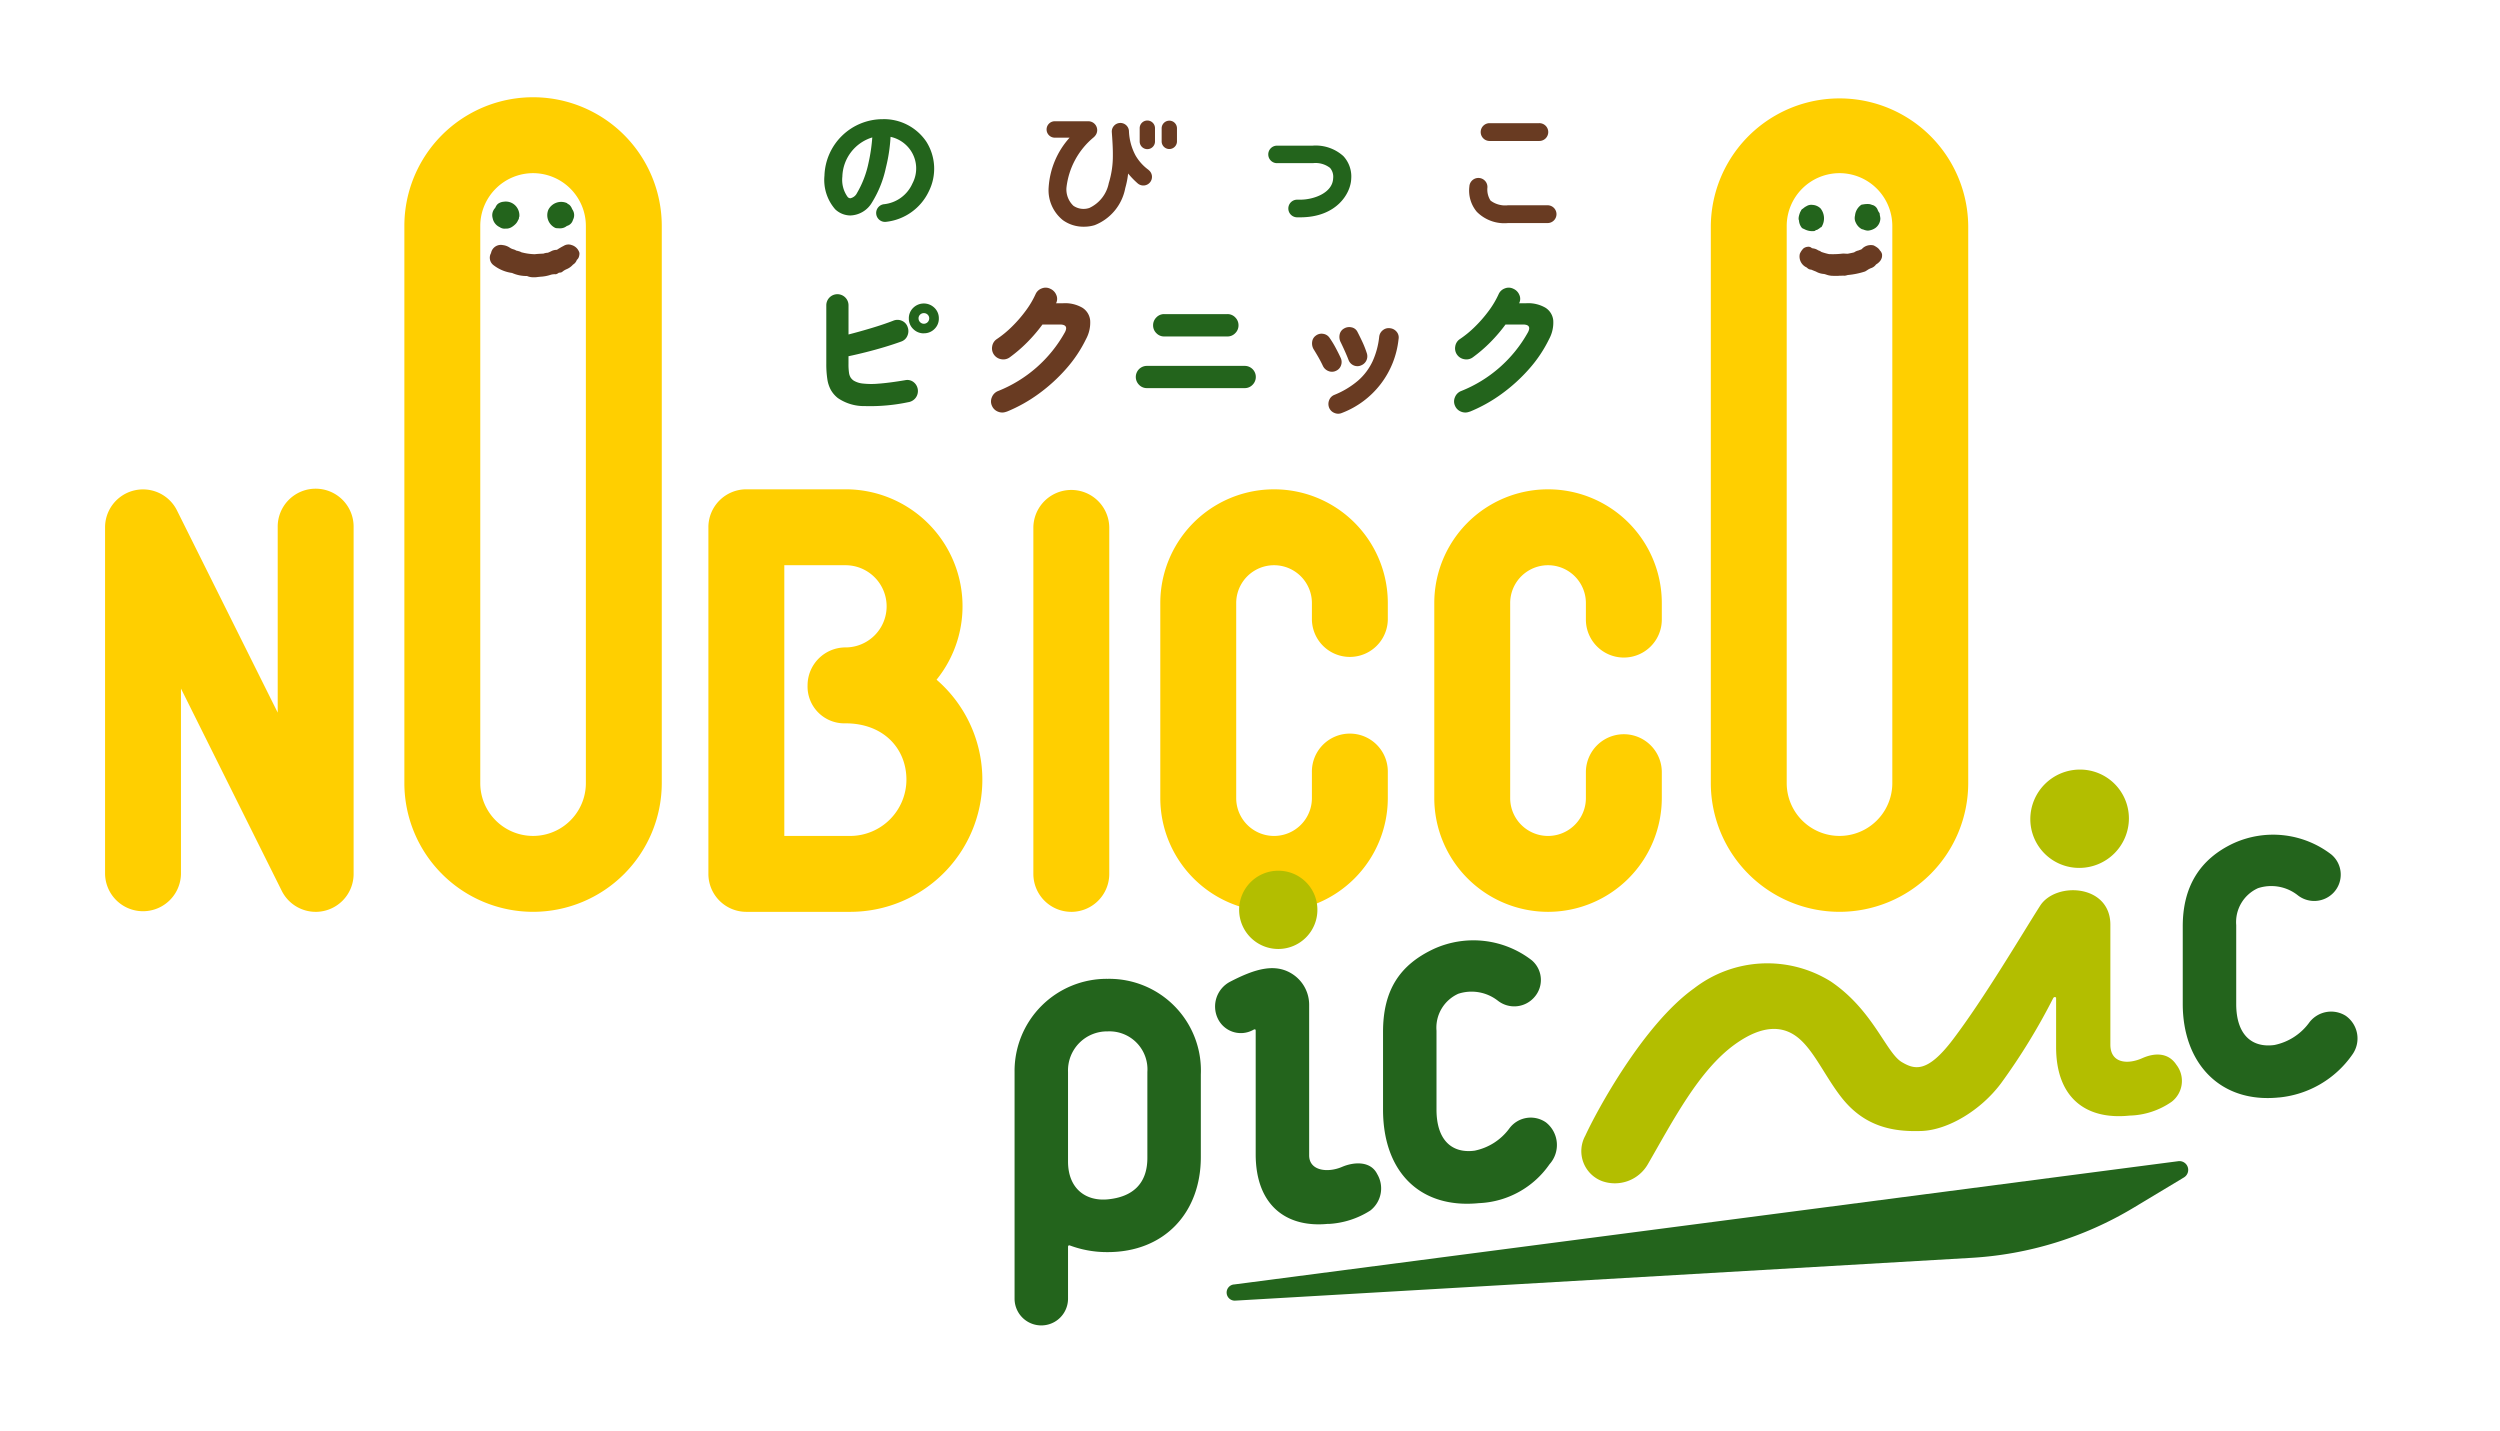 <svg id="グループ_136" data-name="グループ 136" xmlns="http://www.w3.org/2000/svg" xmlns:xlink="http://www.w3.org/1999/xlink" width="240.001" height="137.393" viewBox="0 0 240.001 137.393">
  <defs>
    <clipPath id="clip-path">
      <rect id="長方形_99" data-name="長方形 99" width="240.001" height="137.393" fill="none"/>
    </clipPath>
  </defs>
  <g id="グループ_135" data-name="グループ 135" clip-path="url(#clip-path)">
    <path id="パス_366" data-name="パス 366" d="M160.45,113.979A11.224,11.224,0,0,0,151.712,95.7h-9.521a3.643,3.643,0,0,0-3.644,3.644V132.62a3.643,3.643,0,0,0,3.644,3.643h9.962a12.684,12.684,0,0,0,8.3-22.284m-8.3,15h-6.318V102.988h5.877a3.945,3.945,0,0,1,0,7.891,3.643,3.643,0,0,0-3.644,3.643,3.531,3.531,0,0,0,3.644,3.644c3.653,0,5.846,2.424,5.846,5.405a5.412,5.412,0,0,1-5.406,5.406" transform="translate(-70.541 -48.726)" fill="#ffcf00"/>
    <path id="パス_367" data-name="パス 367" d="M40.77,136.263a3.643,3.643,0,0,1-3.26-2.019l-9.674-19.417V132.62a3.644,3.644,0,0,1-7.287,0V99.345a3.643,3.643,0,0,1,6.9-1.625l9.674,19.417V99.345a3.644,3.644,0,1,1,7.287,0V132.62a3.643,3.643,0,0,1-3.645,3.644" transform="translate(-10.463 -48.726)" fill="#ffcf00"/>
    <path id="パス_368" data-name="パス 368" d="M91.441,97.222A12.369,12.369,0,0,1,79.086,84.866V31.378a12.355,12.355,0,0,1,24.711,0V84.866A12.37,12.37,0,0,1,91.441,97.222m0-70.913a5.075,5.075,0,0,0-5.068,5.069V84.866a5.069,5.069,0,1,0,10.138,0V31.378a5.075,5.075,0,0,0-5.069-5.069" transform="translate(-40.267 -9.686)" fill="#ffcf00"/>
    <path id="パス_369" data-name="パス 369" d="M346.955,97.222A12.37,12.37,0,0,1,334.6,84.866V31.378a12.356,12.356,0,0,1,24.711,0V84.866a12.37,12.37,0,0,1-12.356,12.356m0-70.913a5.075,5.075,0,0,0-5.069,5.069V84.866a5.069,5.069,0,1,0,10.138,0V31.378a5.075,5.075,0,0,0-5.069-5.069" transform="translate(-170.361 -9.686)" fill="#ffcf00"/>
    <path id="パス_370" data-name="パス 370" d="M291.438,136.263a10.934,10.934,0,0,1-10.921-10.92V106.622a10.921,10.921,0,0,1,21.842,0v1.585a3.644,3.644,0,0,1-7.288,0v-1.585a3.634,3.634,0,1,0-7.268,0v18.721a3.634,3.634,0,1,0,7.268,0v-2.487a3.644,3.644,0,0,1,7.288,0v2.487a10.934,10.934,0,0,1-10.921,10.92" transform="translate(-142.825 -48.726)" fill="#ffcf00"/>
    <path id="パス_371" data-name="パス 371" d="M237.852,136.263a10.934,10.934,0,0,1-10.921-10.92V106.622a10.921,10.921,0,0,1,21.842,0v1.585a3.644,3.644,0,0,1-7.287,0v-1.585a3.634,3.634,0,1,0-7.268,0v18.721a3.634,3.634,0,0,0,7.268,0v-2.487a3.644,3.644,0,1,1,7.287,0v2.487a10.933,10.933,0,0,1-10.921,10.92" transform="translate(-115.542 -48.726)" fill="#ffcf00"/>
    <path id="パス_372" data-name="パス 372" d="M205.749,136.263a3.644,3.644,0,0,1-3.644-3.644V99.345a3.644,3.644,0,0,1,7.287,0V132.62a3.644,3.644,0,0,1-3.644,3.644" transform="translate(-102.902 -48.726)" fill="#ffcf00"/>
    <path id="パス_373" data-name="パス 373" d="M352.092,42.27a.213.213,0,0,0,.07.05l.2.092a1.6,1.6,0,0,0,.88.167h.006a.232.232,0,0,0,.184-.1.317.317,0,0,0,.219-.085.565.565,0,0,0,.2-.151.218.218,0,0,0,.175-.146,1.537,1.537,0,0,0-.138-1.687,1.206,1.206,0,0,0-.772-.345.877.877,0,0,0-.593.128,1.3,1.3,0,0,0-.279.186c-.041.031-.077.06-.1.074h0a.271.271,0,0,0-.143.2.217.217,0,0,0-.054.063s-.265.589-.134.846a.088.088,0,0,0,.009.016l-.009,0a1.237,1.237,0,0,0,.275.689" transform="translate(-179.109 -20.395)" fill="#23641c"/>
    <path id="パス_374" data-name="パス 374" d="M363.451,42.32a.23.23,0,0,0,.065.011l.068.024a1.331,1.331,0,0,0,.406.1.392.392,0,0,0,.073-.006,1.466,1.466,0,0,0,.671-.254,1.165,1.165,0,0,0,.471-.909,2.03,2.03,0,0,0-.038-.252,1.019,1.019,0,0,1-.024-.16.221.221,0,0,0-.047-.143,1.027,1.027,0,0,1-.142-.251.773.773,0,0,0-.441-.466.215.215,0,0,0-.085-.019l-.037-.015a.86.86,0,0,0-.252-.072,2.115,2.115,0,0,0-.553.025l-.135.02a.215.215,0,0,0-.11.046,1.422,1.422,0,0,0-.57,1.013.951.951,0,0,0,.079.682,1.311,1.311,0,0,0,.6.631" transform="translate(-184.689 -20.314)" fill="#23641c"/>
    <path id="パス_375" data-name="パス 375" d="M359.837,48.753a.558.558,0,0,0-.173-.288.865.865,0,0,0-.212-.249,2.114,2.114,0,0,0-.365-.23.3.3,0,0,0-.093-.03,1.18,1.18,0,0,0-1,.287.536.536,0,0,1-.107.1,1.172,1.172,0,0,1-.131.052c-.053.02-.105.039-.145.057a1.2,1.2,0,0,0-.4.165l-.021.018c-.074.024-.548.122-.616.132a2.16,2.16,0,0,1-.225-.007c-.073,0-.142-.008-.184-.008-.026,0-.061,0-.16.011a7.7,7.7,0,0,1-1.241.04,6.326,6.326,0,0,1-.729-.207.922.922,0,0,0-.133-.086,1.012,1.012,0,0,0-.119-.049.555.555,0,0,1-.063-.025,1.126,1.126,0,0,0-.516-.185l-.09-.028a.441.441,0,0,0-.334-.124.8.8,0,0,0-.458.155,1.628,1.628,0,0,0-.352.523,1.15,1.15,0,0,0,.658,1.31.479.479,0,0,1,.037.033.8.8,0,0,0,.155.115.6.6,0,0,0,.251.062c.064.031.285.12.406.168l.034.012a1.783,1.783,0,0,0,.791.236c.071.017.14.039.209.061a1.923,1.923,0,0,0,.507.11c.03,0,.231.012.428.012.1,0,.2,0,.277-.01s.15,0,.231-.006a1.762,1.762,0,0,1,.3,0,1.172,1.172,0,0,0,.238-.046c.032-.009.063-.018.088-.023a7.453,7.453,0,0,0,1.657-.341c.066-.038.132-.08.2-.122a1.563,1.563,0,0,1,.392-.205.928.928,0,0,0,.456-.345l.018-.011a1.3,1.3,0,0,0,.278-.215.96.96,0,0,0,.272-.475,1.129,1.129,0,0,0,0-.345" transform="translate(-179.185 -24.41)" fill="#693b22"/>
    <path id="パス_376" data-name="パス 376" d="M97,41.9a.8.8,0,0,0,.56.14c.044,0,.084,0,.119,0H97.7a1.03,1.03,0,0,0,.4-.119,1.858,1.858,0,0,0,.345-.252,1.155,1.155,0,0,0,.318-.443.4.4,0,0,0,.086-.271.221.221,0,0,0,.035-.094,1.345,1.345,0,0,0-.228-.843,1.288,1.288,0,0,0-1.271-.56,1.083,1.083,0,0,0-.554.2.836.836,0,0,0-.221.3c-.017.033-.033.066-.052.1a1.012,1.012,0,0,0-.238.974A1.19,1.19,0,0,0,97,41.9" transform="translate(-49.025 -20.093)" fill="#23641c"/>
    <path id="パス_377" data-name="パス 377" d="M107.787,41.991a.42.42,0,0,0,.144.034c.086.006.179.012.272.012a1.013,1.013,0,0,0,.708-.227.817.817,0,0,0,.581-.571l.032-.072a.947.947,0,0,0-.083-.935c-.009-.016-.024-.046-.041-.08a.975.975,0,0,0-.249-.369.312.312,0,0,0-.15-.077.219.219,0,0,0-.131-.109,1.379,1.379,0,0,0-1.739.665,1.356,1.356,0,0,0,.655,1.73" transform="translate(-54.491 -20.119)" fill="#23641c"/>
    <path id="パス_378" data-name="パス 378" d="M104.374,48.6a1.093,1.093,0,0,0-.735-.725.868.868,0,0,0-.739.059c-.025.014-.046.027-.059.032a6.181,6.181,0,0,0-.613.361l-.067.006a1.331,1.331,0,0,0-.366.074c-.034.014-.085.039-.143.068a2.714,2.714,0,0,1-.305.137,1.248,1.248,0,0,0-.407.08l-.158.009c-.288.015-.54.03-.679.052a5.535,5.535,0,0,1-1.3-.188.923.923,0,0,0-.268-.107,1.2,1.2,0,0,0-.19-.044l-.07-.036a1.092,1.092,0,0,0-.205-.088,1.12,1.12,0,0,1-.378-.167,1.455,1.455,0,0,0-.659-.245.957.957,0,0,0-1.137.764.9.9,0,0,0,.273,1.189,3.713,3.713,0,0,0,1.745.721,3.4,3.4,0,0,0,1.438.293,1.423,1.423,0,0,0,.62.12c.06,0,.117,0,.173,0,.024,0,.1-.006.2-.019.115-.013.276-.033.429-.042a3.659,3.659,0,0,0,.838-.172,1.3,1.3,0,0,1,.461-.057l.053,0,.051-.015a.912.912,0,0,0,.24-.138.6.6,0,0,0,.254-.038l.085-.057a1.5,1.5,0,0,1,.38-.231,1.661,1.661,0,0,0,.627-.444.857.857,0,0,0,.369-.452l.024-.024a.608.608,0,0,0,.166-.246,1.123,1.123,0,0,0,.063-.353Z" transform="translate(-48.756 -24.348)" fill="#693b22"/>
    <path id="パス_379" data-name="パス 379" d="M436.156,188.476c-5.657.586-9.253-3.28-9.253-8.976v-7.457c0-3.762,1.606-6.43,4.859-7.961a9.165,9.165,0,0,1,9.408,1.074,2.518,2.518,0,0,1,.186,3.686,2.558,2.558,0,0,1-3.443.2,4.1,4.1,0,0,0-3.786-.656,3.569,3.569,0,0,0-2.091,3.546V179.5c0,2.961,1.5,4.229,3.655,3.944a5.485,5.485,0,0,0,3.313-2.1,2.631,2.631,0,0,1,3.545-.706,2.658,2.658,0,0,1,.635,3.722,9.7,9.7,0,0,1-7.026,4.119" transform="translate(-217.358 -83.121)" fill="#23641c"/>
    <path id="パス_380" data-name="パス 380" d="M406.554,155.225a4.764,4.764,0,0,1-4.754,4.729,4.688,4.688,0,0,1-4.711-4.709,4.765,4.765,0,0,1,4.754-4.73,4.688,4.688,0,0,1,4.711,4.709" transform="translate(-202.178 -76.635)" fill="#b3be00"/>
    <path id="パス_381" data-name="パス 381" d="M279.748,209.139c-5.657.586-9.253-2.954-9.253-8.976v-7.457c0-4.011,1.606-6.43,4.859-7.961a9.165,9.165,0,0,1,9.408,1.074,2.483,2.483,0,0,1,.264,3.547,2.552,2.552,0,0,1-3.521.334,4.1,4.1,0,0,0-3.786-.656,3.569,3.569,0,0,0-2.091,3.546v7.573c0,2.961,1.5,4.229,3.655,3.944a5.485,5.485,0,0,0,3.313-2.1,2.55,2.55,0,0,1,3.544-.611,2.761,2.761,0,0,1,.341,4.009,8.674,8.674,0,0,1-6.732,3.737" transform="translate(-137.723 -93.642)" fill="#23641c"/>
    <path id="パス_382" data-name="パス 382" d="M207.369,191.442a8.846,8.846,0,0,0-8.94,8.94v21.766a2.566,2.566,0,0,0,5.132,0V216.97a10.2,10.2,0,0,0,3.808.706c5.415,0,8.941-3.753,8.941-9.122v-7.93a8.8,8.8,0,0,0-8.941-9.182m3.809,17.194c0,2.529-1.48,3.756-3.809,3.976-2.162.2-3.808-1.081-3.808-3.636v-8.595a3.748,3.748,0,0,1,3.808-3.894,3.645,3.645,0,0,1,3.809,3.894Zm-7.616,8.525c0-.118.081-.16.212-.113.192.069,1.336-.367.244-.657s-1.131-.006-1.131-.006.675,1.076.675.777" transform="translate(-101.03 -97.473)" fill="#23641c"/>
    <path id="パス_383" data-name="パス 383" d="M248.54,213.893c-4.045.418-6.982-1.778-6.982-6.676V195.349c0-.124-.066-.167-.227-.079a2.448,2.448,0,0,1-3.418-1.1,2.683,2.683,0,0,1,1.185-3.516c2.355-1.219,4.407-1.889,6.149-.626a3.51,3.51,0,0,1,1.443,2.9v14.389c0,1.485,1.76,1.707,3.152,1.113,1.174-.5,2.753-.575,3.378.683a2.69,2.69,0,0,1-.653,3.5,8.24,8.24,0,0,1-4.028,1.293" transform="translate(-121.011 -96.406)" fill="#23641c"/>
    <path id="パス_384" data-name="パス 384" d="M249.864,174.021a3.756,3.756,0,1,1-3.752-3.724,3.738,3.738,0,0,1,3.752,3.724" transform="translate(-123.394 -86.707)" fill="#b3be00"/>
    <path id="パス_385" data-name="パス 385" d="M240.616,238.937,331.279,227.1a.843.843,0,0,1,.544,1.559l-4.836,2.909a34.024,34.024,0,0,1-15.562,4.81l-70.662,4.107a.779.779,0,0,1-.146-1.551" transform="translate(-122.164 -115.625)" fill="#23641c"/>
    <path id="パス_386" data-name="パス 386" d="M366.459,190.895c-.791-1.24-2.13-1.181-3.288-.665-1.45.646-3.068.473-3.068-1.3V177.423c0-3.9-5.257-4.155-6.745-1.821-1.809,2.839-5.364,8.878-8.383,12.855-2.447,3.224-3.666,2.875-4.887,2.156-1.524-.9-2.759-5-6.833-7.75a11.51,11.51,0,0,0-13.122.67c-4.9,3.5-9.394,11.866-10.434,14.135a3.074,3.074,0,0,0,1.627,4.373,3.652,3.652,0,0,0,4.373-1.626c2.427-4.2,4.916-9.044,8.385-11.527,2.685-1.922,4.554-1.7,5.846-.767,1.656,1.191,2.755,3.862,4.408,5.942,2.228,2.8,4.988,3.256,7.655,3.158,2.505-.093,5.679-1.97,7.63-4.6a59.933,59.933,0,0,0,4.99-8.148c.091-.166.281-.12.281-.012v4.71c0,4.8,2.786,7.015,7.058,6.573a7.386,7.386,0,0,0,4.034-1.326,2.527,2.527,0,0,0,.473-3.528" transform="translate(-157.507 -88.647)" fill="#b3be00"/>
    <path id="パス_387" data-name="パス 387" d="M169.514,67.9a17.691,17.691,0,0,1-4.189.381,4.452,4.452,0,0,1-2.6-.769,2.7,2.7,0,0,1-.671-.776,3.086,3.086,0,0,1-.34-1.039,9.5,9.5,0,0,1-.1-1.468V58.607a1.066,1.066,0,1,1,2.133,0v2.8q1.08-.277,2.229-.623t2.05-.693a1.049,1.049,0,0,1,.858.007.983.983,0,0,1,.54.6,1.087,1.087,0,0,1-.021.824.984.984,0,0,1-.589.561q-.762.277-1.641.54t-1.759.484q-.88.222-1.669.388v.734a5.746,5.746,0,0,0,.048.845,1.189,1.189,0,0,0,.16.471,1.094,1.094,0,0,0,.291.291,2.105,2.105,0,0,0,.845.277,7.462,7.462,0,0,0,1.544.014q.99-.069,2.555-.332a.977.977,0,0,1,.8.18,1.09,1.09,0,0,1,.215,1.5,1.106,1.106,0,0,1-.693.429m1.468-6.606a1.4,1.4,0,0,1-1.018-.415,1.364,1.364,0,0,1-.422-1.011,1.38,1.38,0,0,1,.422-1.025,1.455,1.455,0,0,1,2.036,0,1.382,1.382,0,0,1,.422,1.025A1.366,1.366,0,0,1,172,60.878a1.4,1.4,0,0,1-1.018.415m0-.914a.521.521,0,0,0,.512-.512.487.487,0,0,0-.153-.367.519.519,0,0,0-.72,0,.486.486,0,0,0-.152.367.52.52,0,0,0,.512.512" transform="translate(-82.289 -29.297)" fill="#23641c"/>
    <path id="パス_388" data-name="パス 388" d="M195.312,68.157a1.048,1.048,0,0,1-.81.007,1.033,1.033,0,0,1-.589-.561,1.008,1.008,0,0,1-.014-.817,1.057,1.057,0,0,1,.568-.595,12.712,12.712,0,0,0,6.454-5.665q.374-.733-.5-.734H198.76a15.093,15.093,0,0,1-1.454,1.7,13.7,13.7,0,0,1-1.7,1.461,1.037,1.037,0,0,1-.8.173,1.06,1.06,0,0,1-.7-.436,1.048,1.048,0,0,1-.173-.8,1.019,1.019,0,0,1,.436-.692,9.886,9.886,0,0,0,1.461-1.2,12.525,12.525,0,0,0,1.322-1.524,8.648,8.648,0,0,0,.942-1.586,1.034,1.034,0,0,1,.6-.561.99.99,0,0,1,.817.035,1.089,1.089,0,0,1,.575.589.91.91,0,0,1-.021.8h.692a3.292,3.292,0,0,1,1.842.436,1.623,1.623,0,0,1,.741,1.212,3.311,3.311,0,0,1-.395,1.787,12.629,12.629,0,0,1-1.9,2.846,16.143,16.143,0,0,1-2.652,2.417,14.483,14.483,0,0,1-3.075,1.717" transform="translate(-98.683 -28.64)" fill="#693b22"/>
    <path id="パス_389" data-name="パス 389" d="M223.206,68.538a1.017,1.017,0,0,1-.755-.319,1.063,1.063,0,0,1,.755-1.814h9.39a1.062,1.062,0,0,1,.754,1.814,1.016,1.016,0,0,1-.754.319Zm1.662-4.958a1.016,1.016,0,0,1-.755-.319,1.035,1.035,0,0,1-.312-.748,1.052,1.052,0,0,1,.312-.761,1.017,1.017,0,0,1,.755-.319h6.066a1.017,1.017,0,0,1,.755.319,1.051,1.051,0,0,1,.311.761,1.035,1.035,0,0,1-.311.748,1.017,1.017,0,0,1-.755.319Z" transform="translate(-113.103 -31.279)" fill="#23641c"/>
    <path id="パス_390" data-name="パス 390" d="M258.886,68.187a.875.875,0,0,1-.706.007.964.964,0,0,1-.526-.492q-.221-.47-.471-.9t-.416-.693a1.1,1.1,0,0,1-.145-.713.844.844,0,0,1,.353-.6.9.9,0,0,1,.706-.173.886.886,0,0,1,.609.381,9.085,9.085,0,0,1,.582.949q.3.561.5,1a.93.93,0,0,1,.014.72.879.879,0,0,1-.5.512m.6,4.03a.891.891,0,0,1-.714.007.9.9,0,0,1-.519-.505.966.966,0,0,1,0-.72.875.875,0,0,1,.5-.513,8.232,8.232,0,0,0,2.278-1.371,5.625,5.625,0,0,0,1.385-1.835,7.6,7.6,0,0,0,.644-2.389.921.921,0,0,1,.36-.623.884.884,0,0,1,.693-.18.935.935,0,0,1,.637.36.84.84,0,0,1,.166.692,8.522,8.522,0,0,1-5.428,7.077m1.786-4.542a.891.891,0,0,1-.7-.035.92.92,0,0,1-.464-.519q-.152-.4-.381-.907t-.381-.81a1.115,1.115,0,0,1-.083-.727.84.84,0,0,1,.416-.561A.973.973,0,0,1,260.4,64a.8.8,0,0,1,.568.429q.208.4.458.928a9.516,9.516,0,0,1,.443,1.122.934.934,0,0,1-.6,1.191" transform="translate(-130.655 -32.575)" fill="#693b22"/>
    <path id="パス_391" data-name="パス 391" d="M285.88,68.157a1.048,1.048,0,0,1-.81.007,1.033,1.033,0,0,1-.589-.561,1.008,1.008,0,0,1-.014-.817,1.057,1.057,0,0,1,.568-.595,12.71,12.71,0,0,0,6.454-5.665q.374-.733-.5-.734h-1.662a15.139,15.139,0,0,1-1.453,1.7,13.743,13.743,0,0,1-1.7,1.461,1.036,1.036,0,0,1-.8.173,1.059,1.059,0,0,1-.7-.436,1.046,1.046,0,0,1-.173-.8,1.017,1.017,0,0,1,.436-.692,9.88,9.88,0,0,0,1.461-1.2,12.528,12.528,0,0,0,1.323-1.524,8.674,8.674,0,0,0,.941-1.586,1.035,1.035,0,0,1,.6-.561.99.99,0,0,1,.817.035,1.091,1.091,0,0,1,.575.589.91.91,0,0,1-.021.8h.693a3.293,3.293,0,0,1,1.842.436,1.624,1.624,0,0,1,.741,1.212,3.321,3.321,0,0,1-.395,1.787,12.631,12.631,0,0,1-1.9,2.846,16.106,16.106,0,0,1-2.652,2.417,14.471,14.471,0,0,1-3.075,1.717" transform="translate(-144.796 -28.64)" fill="#23641c"/>
    <path id="パス_392" data-name="パス 392" d="M166.851,23.309a5.6,5.6,0,0,0-5.613,5.423,4.279,4.279,0,0,0,1.035,3.232,2.139,2.139,0,0,0,1.46.589,2.5,2.5,0,0,0,2.072-1.255,10.415,10.415,0,0,0,1.329-3.325,15.659,15.659,0,0,0,.45-2.968,3.137,3.137,0,0,1,1.965,1.359,3.078,3.078,0,0,1,.137,3.113,3.371,3.371,0,0,1-2.772,2,.851.851,0,0,0-.711.88.862.862,0,0,0,.311.62.844.844,0,0,0,.536.193.785.785,0,0,0,.117-.008,5.166,5.166,0,0,0,4.09-2.925,4.847,4.847,0,0,0-.246-4.779,4.908,4.908,0,0,0-4.16-2.151m-1.021,1.752a16.81,16.81,0,0,1-.37,2.487,9.493,9.493,0,0,1-1.1,2.856.919.919,0,0,1-.638.5.365.365,0,0,1-.256-.124,2.8,2.8,0,0,1-.509-1.956v0a4.049,4.049,0,0,1,2.872-3.761" transform="translate(-82.09 -11.868)" fill="#23641c"/>
    <path id="パス_393" data-name="パス 393" d="M223.634,23.572a.736.736,0,0,0-.735.735v1.278a.735.735,0,0,0,1.47,0V24.307a.736.736,0,0,0-.735-.735" transform="translate(-113.489 -12.002)" fill="#693b22"/>
    <path id="パス_394" data-name="パス 394" d="M214.484,28.381a4.507,4.507,0,0,1-1.246-1.375l0,0a5.376,5.376,0,0,1-.64-2.372.824.824,0,0,0-1.644.126c.049.647.107,1.552.1,2.18a8.844,8.844,0,0,1-.392,2.71,3.331,3.331,0,0,1-1.866,2.383,1.725,1.725,0,0,1-1.53-.21,2.167,2.167,0,0,1-.668-1.725,7.318,7.318,0,0,1,2.593-4.828.77.77,0,0,0,.1-.095l.016-.016.024-.029a.847.847,0,0,0,.22-.567.855.855,0,0,0-.693-.838.794.794,0,0,0-.161-.016H205.48a.788.788,0,0,0,0,1.577H206.9a7.877,7.877,0,0,0-2.01,4.767,3.685,3.685,0,0,0,1.369,3.153,3.375,3.375,0,0,0,2.022.627,3.463,3.463,0,0,0,1.034-.152,4.76,4.76,0,0,0,2.93-3.556,8.351,8.351,0,0,0,.275-1.4,7.847,7.847,0,0,0,.906.939.829.829,0,1,0,1.059-1.274" transform="translate(-104.219 -12.069)" fill="#693b22"/>
    <path id="パス_395" data-name="パス 395" d="M227.932,23.6a.737.737,0,0,0-.736.735v1.278a.736.736,0,0,0,1.471,0V24.333a.736.736,0,0,0-.735-.735" transform="translate(-115.677 -12.015)" fill="#693b22"/>
    <path id="パス_396" data-name="パス 396" d="M252.3,28.487h-3.47a.841.841,0,0,0,0,1.681h3.47a2.259,2.259,0,0,1,1.647.454,1.308,1.308,0,0,1,.3,1c-.057,1.415-1.88,2.051-3.156,2.051h-.3a.847.847,0,0,0,0,1.694h.3c3.46,0,4.835-2.264,4.89-3.692a2.87,2.87,0,0,0-.754-2.184,3.958,3.958,0,0,0-2.924-1.007" transform="translate(-126.264 -14.504)" fill="#23641c"/>
    <path id="パス_397" data-name="パス 397" d="M294.879,37.43h-3.8a2.336,2.336,0,0,1-1.674-.448,1.947,1.947,0,0,1-.3-1.271.868.868,0,0,0-1.735-.071,3.166,3.166,0,0,0,.71,2.411,3.717,3.717,0,0,0,3,1.087h3.8a.854.854,0,0,0,0-1.708" transform="translate(-146.311 -17.724)" fill="#693b22"/>
    <path id="パス_398" data-name="パス 398" d="M290.389,25.8h4.775a.855.855,0,1,0,0-1.709h-4.775a.855.855,0,0,0,0,1.709" transform="translate(-147.416 -12.267)" fill="#693b22"/>
  </g>
</svg>
